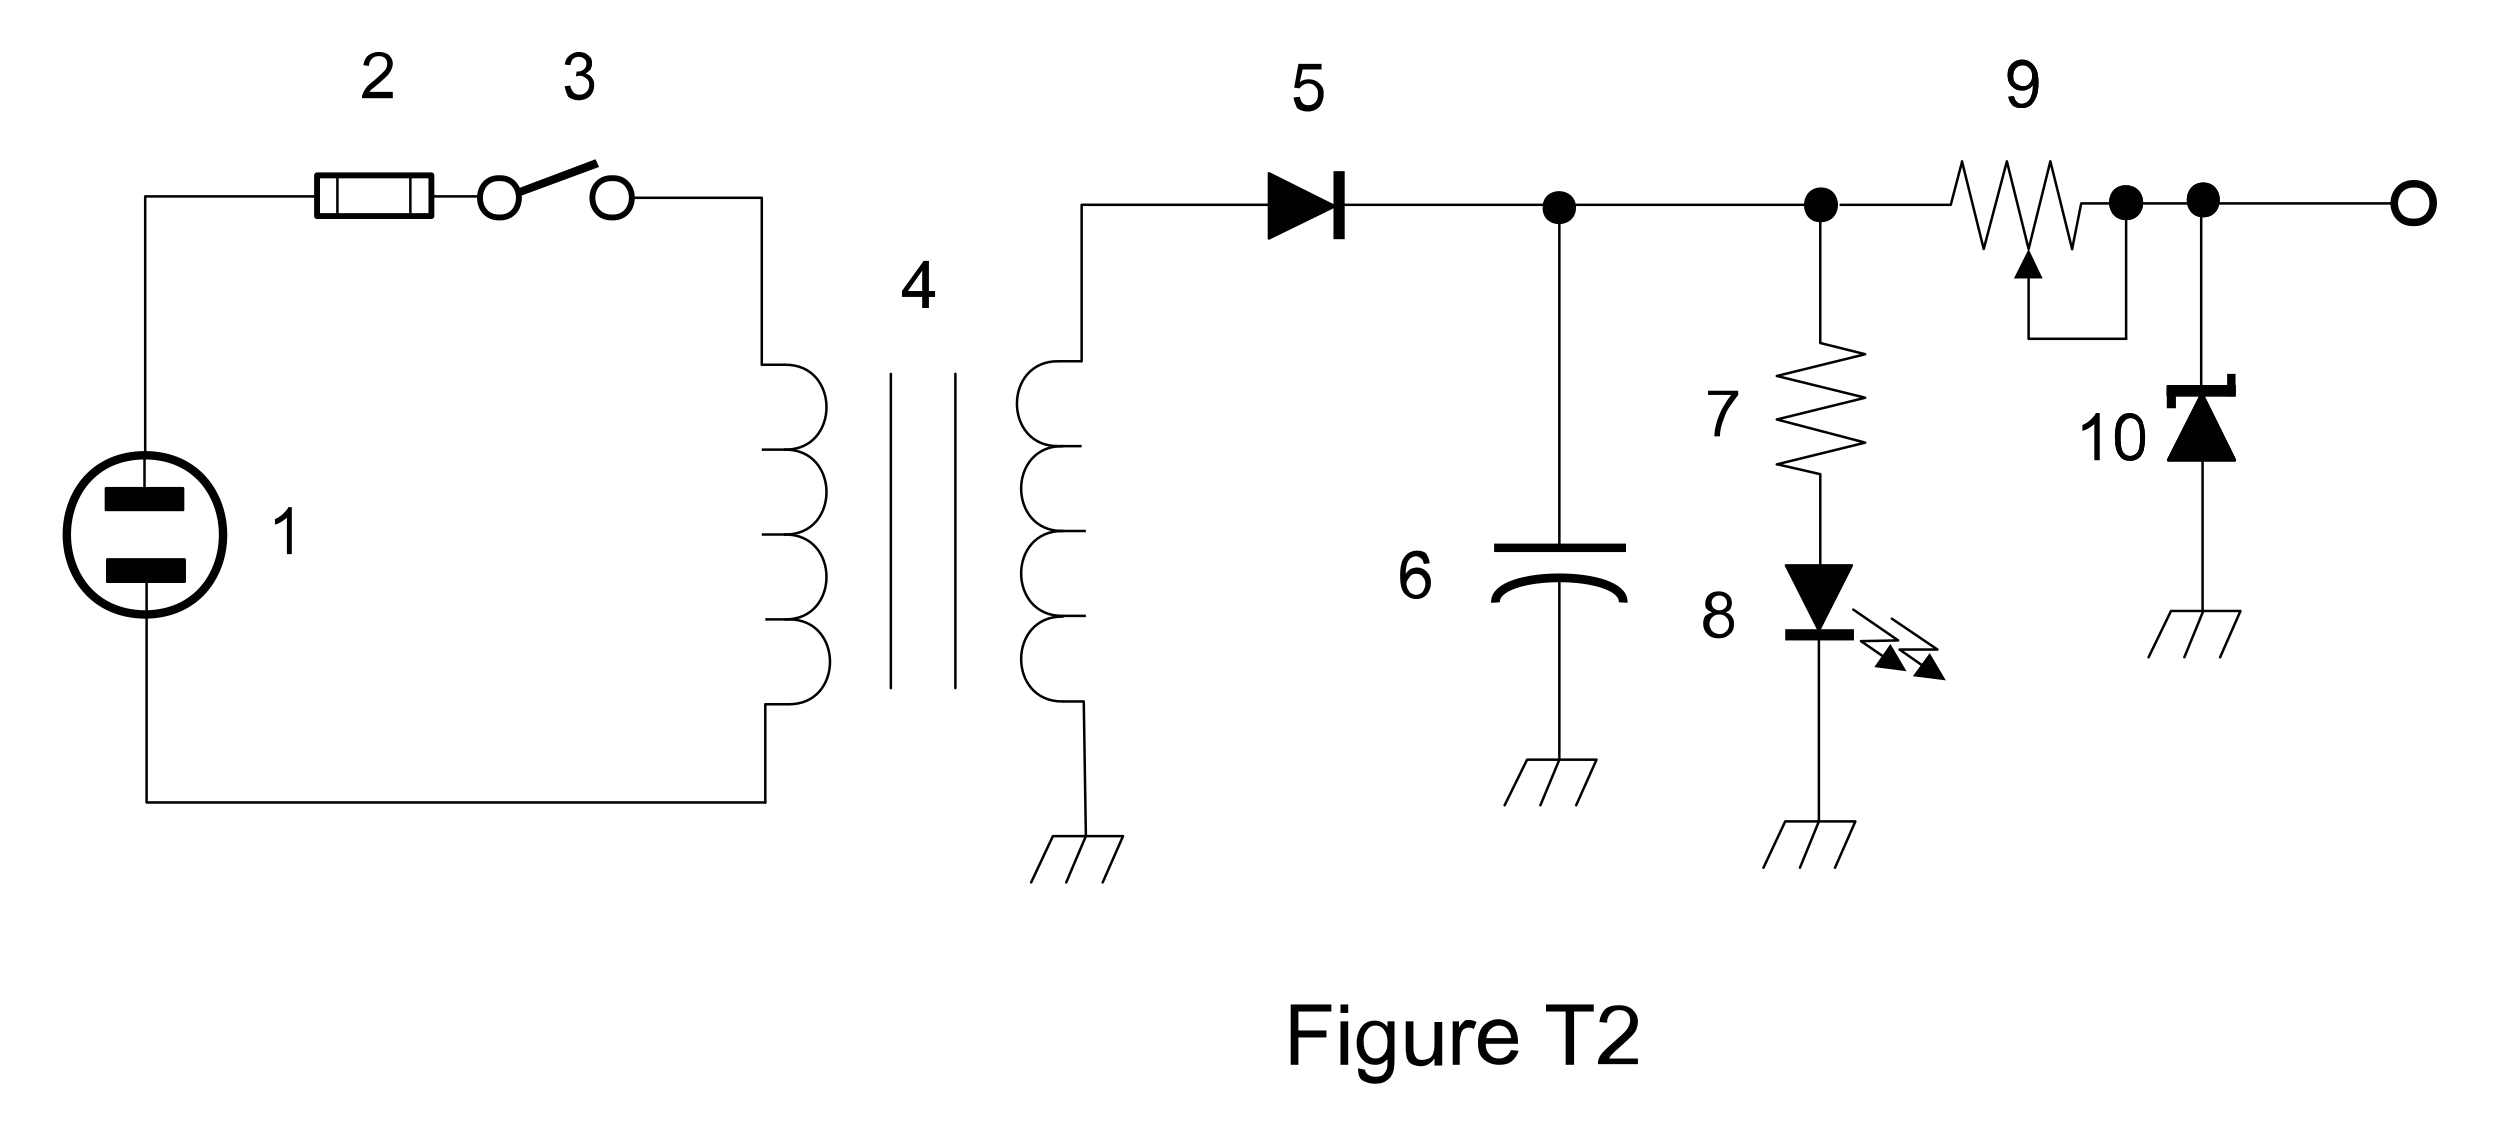 <svg xmlns="http://www.w3.org/2000/svg" xml:space="preserve" id="Layer_1" x="0" y="0" baseProfile="basic" version="1.1" viewBox="0 0 356.4 160.4" width="356.4" height="160.4"><style>.st0{fill:#010101}.st1,.st2{fill:none;stroke:#010101;stroke-width:.359;stroke-linecap:round;stroke-linejoin:round;stroke-miterlimit:10}.st2{stroke-width:.839}.st3,.st5{fill:#010101}.st3{stroke:#010101;stroke-width:.359;stroke-linecap:round;stroke-linejoin:round;stroke-miterlimit:10}.st5{fill-rule:evenodd;clip-rule:evenodd}.st7{fill:none;stroke:#010101;stroke-width:.359;stroke-miterlimit:10}</style><path d="m313.9 56.1 4.7 9.5h-9.5z" class="st0"/><path d="m313.9 56.1 4.7 9.5h-9.5z" class="st1"/><path d="M308.9 54.9h9.8v1.6h-9.8z" class="st0"/><path d="M314 87.1V64.4m-18.6-28.9 1.3-6.5h6.3m-193.9 71.4v14m27.1-61.1v44.8M127 53.3v44.8" class="st1"/><path d="M45.2 25h16.3v5.8H45.2z" class="st2"/><path d="M48.1 25v5.7m10.4-5.4V31m3.2-3H68" class="st1"/><path d="m190.3 29.4-9.4 4.6v-9.3z" class="st3"/><path d="M190.1 24.4h1.6v9.7h-1.6z" class="st0"/><path d="m154.5 100 .3 19m-7.8 6.8 3.1-6.6h10l-2.9 6.6m-2.4-6.6-2.8 6.6" class="st1"/><path d="M71.2 25.4c3.7-.1 3.7 5.7 0 5.6-3.7.1-3.7-5.7 0-5.6" class="st2"/><path d="m74 26.8.3 1.1 11.1-4.1-.5-1.1z" class="st0"/><path d="M87.3 25.4c3.7-.1 3.7 5.7 0 5.6-3.8.1-3.8-5.7 0-5.6" class="st2"/><path d="m214.5 114.8 3.2-6.5h9.9l-2.9 6.5m-2.4-6.5-2.7 6.5" class="st1"/><path d="M20.7 64.9c14.8.1 14.8 22.6 0 22.7-14.9-.1-14.9-22.7 0-22.7" style="fill:none;stroke:#010101;stroke-width:1.199;stroke-linecap:round;stroke-linejoin:round;stroke-miterlimit:10"/><path d="M15.1 69.6h11v3.1h-11z" class="st3"/><path d="M15.3 79.8h11v3.1h-11z" class="st0"/><path d="M15.3 79.8h11v3.1h-11zm5.3-14.9v4.9m.3 17.8v-6.3M45.2 28H20.7v36.8m88.4 49.6H20.9V87.6m69.3-59.4h18.4V52m73.8-22.8h-28.2v22.3m99.1 14.7 12.6-3.1-12.6-3.3 12.6-3.1-12.6-3.1 12.6-3.1m0 0-6.4-1.6V29.2m-6.1 37 6.1 1.4v14.2" class="st1"/><path d="m259.3 89.9-4.7-9.3h9.4z" class="st3"/><path d="M254.5 89.7h9.8v1.6h-9.8z" class="st0"/><path d="m264.2 86.9 6.4 4.4-5.3.1 3.2 2.2" class="st1"/><path d="m267.2 95.1 4.6.6-2.3-3.9z" class="st5"/><path d="m269.7 88.2 6.5 4.4h-5.4l3.3 2.3" class="st1"/><path d="m272.7 96.4 4.7.6-2.3-3.9z" class="st5"/><path d="M259.3 89.9v27.2m-7.9 6.6 3.1-6.6h10l-2.9 6.6m-2.3-6.6-2.7 6.6m3.4-94.5h-68.7m115 64.5 3.2-6.6h9.9l-2.9 6.6m-2.4-6.6-2.7 6.6M302.9 29h10.9v26.8M341.3 29h-27.5" class="st1"/><path d="M224.5 29.6c0-2.9-4.5-2.9-4.4 0-.1 2.9 4.4 2.9 4.4 0m35.1-2.7c3 0 3 4.6 0 4.6-3 .1-3-4.6 0-4.6" class="st3"/><path d="M314.1 26.2c2.9 0 2.9 4.6 0 4.6s-2.9-4.6 0-4.6" class="st0"/><path d="M314.1 26.2c2.9 0 2.9 4.6 0 4.6s-2.9-4.6 0-4.6" class="st1"/><path d="M303.1 26.6c3 0 3 4.6 0 4.6s-3-4.7 0-4.6" class="st0"/><path d="M303.1 26.6c3 0 3 4.6 0 4.6s-3-4.7 0-4.6" class="st1"/><path d="M41.7 79h-.8v-5.2c-.2.2-.5.4-.8.6s-.6.3-.9.4V74c.5-.2.9-.5 1.2-.8s.6-.6.7-.9h.5V79zM56 13.2v.8h-4.4c0-.2 0-.4.1-.6.1-.3.3-.6.5-.9s.6-.6 1.1-1c.7-.6 1.2-1.1 1.5-1.4s.4-.7.4-1-.1-.6-.3-.8-.5-.3-.9-.3-.7.1-1 .4c-.2.2-.4.6-.4 1l-.8-.1c.1-.6.3-1.1.7-1.4s.9-.5 1.5-.5 1.2.2 1.5.5.5.7.5 1.2c0 .3-.1.5-.2.8s-.3.5-.5.8c-.3.3-.7.7-1.3 1.2-.5.4-.8.7-1 .8-.1.1-.3.3-.3.4H56zm128.4.7.9-.1c.1.4.2.7.4.9s.5.3.8.3c.4 0 .7-.1 1-.4s.4-.7.4-1.2-.1-.8-.4-1.1-.6-.4-1-.4c-.3 0-.5.1-.7.2s-.4.3-.5.5l-.8-.1.6-3.4h3.3v.8h-2.7l-.4 1.8c.4-.3.8-.4 1.3-.4q.9 0 1.5.6c.6.6.6.9.6 1.6 0 .6-.2 1.1-.5 1.6-.4.5-1 .8-1.8.8-.6 0-1.1-.2-1.5-.5-.2-.5-.4-.9-.5-1.5m-52.9 30v-1.6h-2.9v-.8l3.1-4.3h.7v4.3h.9v.8h-.9v1.6zm0-2.4v-3l-2.1 3zm-51-29.2.8-.1c.1.5.3.8.5 1s.5.3.8.3c.4 0 .7-.1 1-.4s.4-.6.4-1-.1-.7-.4-.9c-.2-.2-.6-.4-.9-.4-.2 0-.3 0-.6.1l.1-.7h.1q.6 0 .9-.3c.3-.2.4-.5.4-.8s-.1-.6-.3-.7c-.2-.2-.5-.3-.8-.3s-.6.1-.8.3-.3.5-.4.9l-.8-.1c.1-.6.3-1 .7-1.3s.8-.5 1.3-.5c.4 0 .7.1 1 .2.3.2.5.4.7.6.2.3.2.6.2.9s-.1.6-.2.8c-.2.2-.4.4-.7.6q.6.15.9.6c.3.45.3.6.3 1.1q0 .9-.6 1.5c-.4.4-1 .6-1.6.6s-1.1-.2-1.5-.5c-.2-.4-.4-.9-.5-1.5m123.3 68-.8.1c-.1-.3-.2-.6-.3-.7-.2-.2-.5-.4-.8-.4s-.5.1-.7.2c-.3.2-.5.5-.6.8s-.2.9-.2 1.5c.2-.3.4-.5.7-.7.3-.1.6-.2.9-.2.5 0 1 .2 1.4.6s.6.9.6 1.6q0 .6-.3 1.2c-.2.4-.4.6-.7.8s-.7.3-1.1.3c-.7 0-1.2-.3-1.7-.8-.4-.5-.6-1.3-.6-2.5 0-1.3.2-2.2.7-2.8.4-.5 1-.8 1.7-.8.5 0 1 .1 1.3.4.3.5.5.9.5 1.4m-3.3 2.9c0 .3.1.6.2.8s.3.5.5.6.4.2.7.2.6-.1.9-.4c.2-.3.4-.7.4-1.1 0-.5-.1-.8-.4-1.1-.2-.3-.6-.4-.9-.4-.4 0-.7.1-.9.4s-.5.6-.5 1m43-26.7v-.8h4.3v.6c-.4.5-.8 1.1-1.3 1.8s-.7 1.5-1 2.3q-.3.9-.3 1.8h-.8c0-.5.1-1.2.3-1.9s.5-1.5.9-2.2.8-1.3 1.2-1.8h-3.3zm.6 30.8c-.3-.1-.6-.3-.8-.5s-.2-.5-.2-.8c0-.5.2-.9.5-1.2s.8-.5 1.4-.5 1.1.2 1.4.5c.4.3.5.8.5 1.2 0 .3-.1.6-.2.8s-.4.4-.7.5q.6.15.9.6c.3.45.3.7.3 1.1 0 .6-.2 1.1-.6 1.4-.4.4-.9.6-1.6.6s-1.2-.2-1.6-.6q-.6-.6-.6-1.5c0-.4.1-.8.3-1.1.3-.2.6-.4 1-.5m-.4 1.7c0 .2.1.5.2.7s.3.4.5.5.5.2.7.2c.4 0 .7-.1 1-.4s.4-.6.4-1-.1-.7-.4-1-.6-.4-1-.4-.7.1-1 .4-.4.6-.4 1m.3-3.1c0 .3.1.6.3.8s.5.3.8.3.6-.1.8-.3.3-.4.3-.7-.1-.6-.3-.8-.5-.3-.8-.3-.6.1-.8.3-.3.4-.3.7m42.3-72.1.8-.1c.1.4.2.6.4.8s.4.3.7.3.5-.1.7-.2.3-.3.5-.5c.1-.2.2-.5.3-.8s.1-.7.1-1v-.2c-.2.3-.4.5-.7.6-.3.2-.6.2-.9.2-.6 0-1-.2-1.4-.6s-.6-.9-.6-1.6.2-1.2.6-1.6q.6-.6 1.5-.6c.4 0 .8.1 1.2.4s.6.6.8 1 .3 1.1.3 1.9c0 .9-.1 1.5-.3 2s-.5.9-.8 1.2c-.4.3-.8.4-1.3.4s-1-.1-1.3-.4-.5-.7-.6-1.2m3.4-3c0-.5-.1-.8-.4-1.1s-.6-.4-.9-.4c-.4 0-.7.1-1 .4s-.4.7-.4 1.2c0 .4.1.8.4 1s.6.4 1 .4.7-.1.9-.4c.3-.3.4-.6.4-1.1m9.7 54.8h-.8v-5.2c-.2.2-.5.4-.8.6s-.6.3-.9.4v-.8c.5-.2.9-.5 1.2-.8s.6-.6.7-.9h.5v6.7zm2.1-3.3c0-.8.1-1.4.2-1.9.2-.5.4-.9.7-1.1.3-.3.7-.4 1.2-.4.4 0 .7.1.9.2.3.1.5.4.7.6s.3.6.4 1 .2.9.2 1.6c0 .8-.1 1.4-.2 1.9-.2.5-.4.9-.7 1.1s-.7.4-1.2.4c-.6 0-1.2-.2-1.5-.7-.5-.5-.7-1.5-.7-2.7m.8 0c0 1.1.1 1.8.4 2.2s.6.5 1 .5.7-.2 1-.5c.3-.4.4-1.1.4-2.2s-.1-1.8-.4-2.2-.6-.5-1-.5-.7.2-.9.5c-.4.3-.5 1.1-.5 2.2" class="st0"/><path d="M222.3 78.1V31.9m0 76.4V82.5" class="st1"/><path d="M213 77.5h18.8v1.2H213zm100.9-21.4 4.7 9.5h-9.5z" class="st0"/><path d="m313.9 56.1 4.7 9.5h-9.5z" class="st1"/><path d="M308.9 54.9h9.8v1.6h-9.8z" class="st0"/><path d="m313.9 56.1 4.7 9.5h-9.5z" class="st0"/><path d="m313.9 56.1 4.7 9.5h-9.5z" class="st1"/><path d="M308.9 54.9h9.8v1.6h-9.8z" class="st0"/><path d="M308.9 55.3h1.3v2.9h-1.3zm8.6-2h1.2v3.2h-1.2z" class="st0"/><path d="M295.4 35.5 292.3 23l-3.1 12.5-3.1-12.5-3.3 12.5-3.1-12.5m0 .1-1.6 6.1h-15.7m26.8 10.1v9h13.9" class="st1"/><path d="m291.2 39.7-2-4.2-2.1 4.2z" class="st5"/><path d="M15.3 79.8h11v3.1h-11z" class="st0"/><path d="M15.3 79.8h11v3.1h-11z" class="st1"/><path d="M15.3 79.8h11v3.1h-11z" class="st0"/><path d="M15.3 79.8h11v3.1h-11z" class="st1"/><path d="M344.1 26.2c3.7-.1 3.7 5.6 0 5.5-3.7.1-3.7-5.5 0-5.5" style="fill:none;stroke:#010101;stroke-width:1.079;stroke-linecap:round;stroke-linejoin:round;stroke-miterlimit:10"/><path d="M314.1 26.2c2.9 0 2.9 4.6 0 4.6s-2.9-4.6 0-4.6" class="st0"/><path d="M314.1 26.2c2.9 0 2.9 4.6 0 4.6s-2.9-4.6 0-4.6m-11 22.1V29.2" class="st1"/><path d="M303.1 26.6c3 0 3 4.6 0 4.6s-3-4.7 0-4.6" class="st0"/><path d="M303.1 26.6c3 0 3 4.6 0 4.6s-3-4.7 0-4.6" class="st1"/><path d="M131.5 43.9v-1.6h-2.9v-.8l3.1-4.3h.7v4.3h.9v.8h-.9v1.6zm0-2.4v-3l-2.1 3zm154.8-27.7.8-.1c.1.4.2.6.4.8s.4.3.7.3.5-.1.7-.2.3-.3.5-.5c.1-.2.2-.5.3-.8s.1-.7.1-1v-.2c-.2.3-.4.5-.7.6-.3.2-.6.2-.9.2-.6 0-1-.2-1.4-.6s-.6-.9-.6-1.6.2-1.2.6-1.6q.6-.6 1.5-.6c.4 0 .8.1 1.2.4s.6.6.8 1 .3 1.1.3 1.9c0 .9-.1 1.5-.3 2s-.5.9-.8 1.2c-.4.3-.8.4-1.3.4s-1-.1-1.3-.4-.5-.7-.6-1.2m3.4-3c0-.5-.1-.8-.4-1.1s-.6-.4-.9-.4c-.4 0-.7.1-1 .4s-.4.7-.4 1.2c0 .4.1.8.4 1s.6.4 1 .4.7-.1.9-.4c.3-.3.4-.6.4-1.1m9.7 54.8h-.8v-5.2c-.2.2-.5.4-.8.6s-.6.3-.9.4v-.8c.5-.2.9-.5 1.2-.8s.6-.6.7-.9h.5v6.7zm2.1-3.3c0-.8.1-1.4.2-1.9.2-.5.4-.9.7-1.1.3-.3.7-.4 1.2-.4.4 0 .7.1.9.2.3.1.5.4.7.6s.3.6.4 1 .2.9.2 1.6c0 .8-.1 1.4-.2 1.9-.2.5-.4.9-.7 1.1s-.7.4-1.2.4c-.6 0-1.2-.2-1.5-.7-.5-.5-.7-1.5-.7-2.7m.8 0c0 1.1.1 1.8.4 2.2s.6.5 1 .5.7-.2 1-.5c.3-.4.4-1.1.4-2.2s-.1-1.8-.4-2.2-.6-.5-1-.5-.7.2-.9.5c-.4.3-.5 1.1-.5 2.2M184 151.8v-8.6h5.8v1h-4.7v2.7h4v1h-4v3.9zm7.1-7.4v-1.2h1.1v1.2zm0 7.4v-6.2h1.1v6.2zm2.5.5 1 .2c0 .3.2.5.4.7.3.2.6.3 1.1.3s.9-.1 1.1-.3.4-.5.5-.8c.1-.2.1-.7.1-1.4-.5.5-1 .8-1.7.8-.9 0-1.5-.3-2-.9s-.7-1.4-.7-2.2c0-.6.1-1.1.3-1.6s.5-.9.9-1.2.9-.4 1.4-.4q1.05 0 1.8.9v-.8h1v5.4q0 1.5-.3 2.1c-.3.6-.5.7-.9 1s-1 .4-1.6.4c-.7 0-1.3-.2-1.8-.5s-.6-1.1-.6-1.7m.8-3.8c0 .8.2 1.4.5 1.8s.7.6 1.2.6q.75 0 1.2-.6c.45-.6.5-1 .5-1.8s-.2-1.3-.5-1.7-.7-.6-1.2-.6q-.75 0-1.2.6c-.45.6-.5 1-.5 1.7m10.1 3.3v-.9c-.5.7-1.1 1.1-2 1.1-.4 0-.7-.1-1-.2s-.6-.3-.7-.5-.3-.5-.3-.8c0-.2-.1-.5-.1-1v-3.9h1.1v3.5c0 .6 0 .9.1 1.1.1.3.2.5.4.7s.5.2.8.2.6-.1.9-.2.5-.4.6-.7.2-.7.2-1.2v-3.3h1.1v6.2h-1.1zm2.6 0v-6.2h.9v.9c.2-.4.5-.7.7-.9s.4-.2.7-.2c.4 0 .7.1 1.1.3l-.4 1c-.3-.2-.5-.2-.8-.2-.2 0-.4.1-.6.2s-.3.3-.4.6c-.1.4-.2.8-.2 1.2v3.3zm8.3-2.1 1.1.1c-.2.6-.5 1.1-1 1.5s-1.1.5-1.8.5c-.9 0-1.6-.3-2.2-.8s-.8-1.3-.8-2.4c0-1 .3-1.9.8-2.4s1.2-.9 2.1-.9c.8 0 1.5.3 2 .8s.8 1.4.8 2.4v.3h-4.6c0 .7.2 1.2.6 1.6s.8.5 1.3.5c.4 0 .7-.1 1-.3s.5-.4.7-.9m-3.5-1.7h3.5c0-.5-.2-.9-.4-1.2-.3-.4-.8-.6-1.3-.6s-.9.2-1.2.5-.6.8-.6 1.3m11.3 3.8v-7.6h-2.8v-1h6.8v1h-2.8v7.6zm10.3-1.1v1h-5.7c0-.3 0-.5.1-.7.1-.4.4-.8.7-1.1s.8-.8 1.4-1.3c.9-.8 1.6-1.4 1.9-1.8s.5-.9.5-1.3-.1-.8-.4-1.1-.7-.4-1.2-.4-.9.2-1.2.5-.5.7-.5 1.3l-1.1-.1c.1-.8.4-1.4.8-1.8s1.1-.6 2-.6c.8 0 1.5.2 2 .7s.7 1 .7 1.7c0 .3-.1.7-.2 1s-.4.7-.7 1-.9.9-1.6 1.5c-.6.5-1 .9-1.2 1.1s-.3.4-.4.6h4.1z" class="st0"/><path d="M150.9 51.5h3.3" class="st7"/><path d="M150.9 63.6c-7.9.1-7.9-12.2 0-12.1" class="st1"/><path d="M150.9 63.6h3.3" class="st7"/><path d="M151.5 75.7c-7.9.1-7.9-12.2 0-12.1" class="st1"/><path d="M151.5 75.7h3.3" class="st7"/><path d="M151.5 87.8c-7.9.1-7.9-12.2 0-12.1" class="st1"/><path d="M151.5 87.8h3.3" class="st7"/><path d="M151.5 100c-7.9.1-7.9-12.2 0-12.1" class="st1"/><path d="M151.5 100h3m-42.1.4h-3.3" class="st7"/><path d="M112.4 88.3c7.9-.1 7.9 12.2 0 12.1" class="st1"/><path d="M112.4 88.3h-3.3" class="st7"/><path d="M111.9 76.2c7.9-.1 7.9 12.2 0 12.1" class="st1"/><path d="M111.9 76.2h-3.3" class="st7"/><path d="M111.9 64.1c7.9-.1 7.9 12.2 0 12.1" class="st1"/><path d="M111.9 64.1h-3.3" class="st7"/><path d="M111.9 52c7.9-.1 7.9 12.2 0 12.1" class="st1"/><path d="M111.9 52h-3.3" class="st7"/><path d="M231.4 85.9c.3-4.7-18.5-4.7-18.2 0" style="fill:none;stroke:#000;stroke-width:1.25;stroke-miterlimit:10"/></svg>